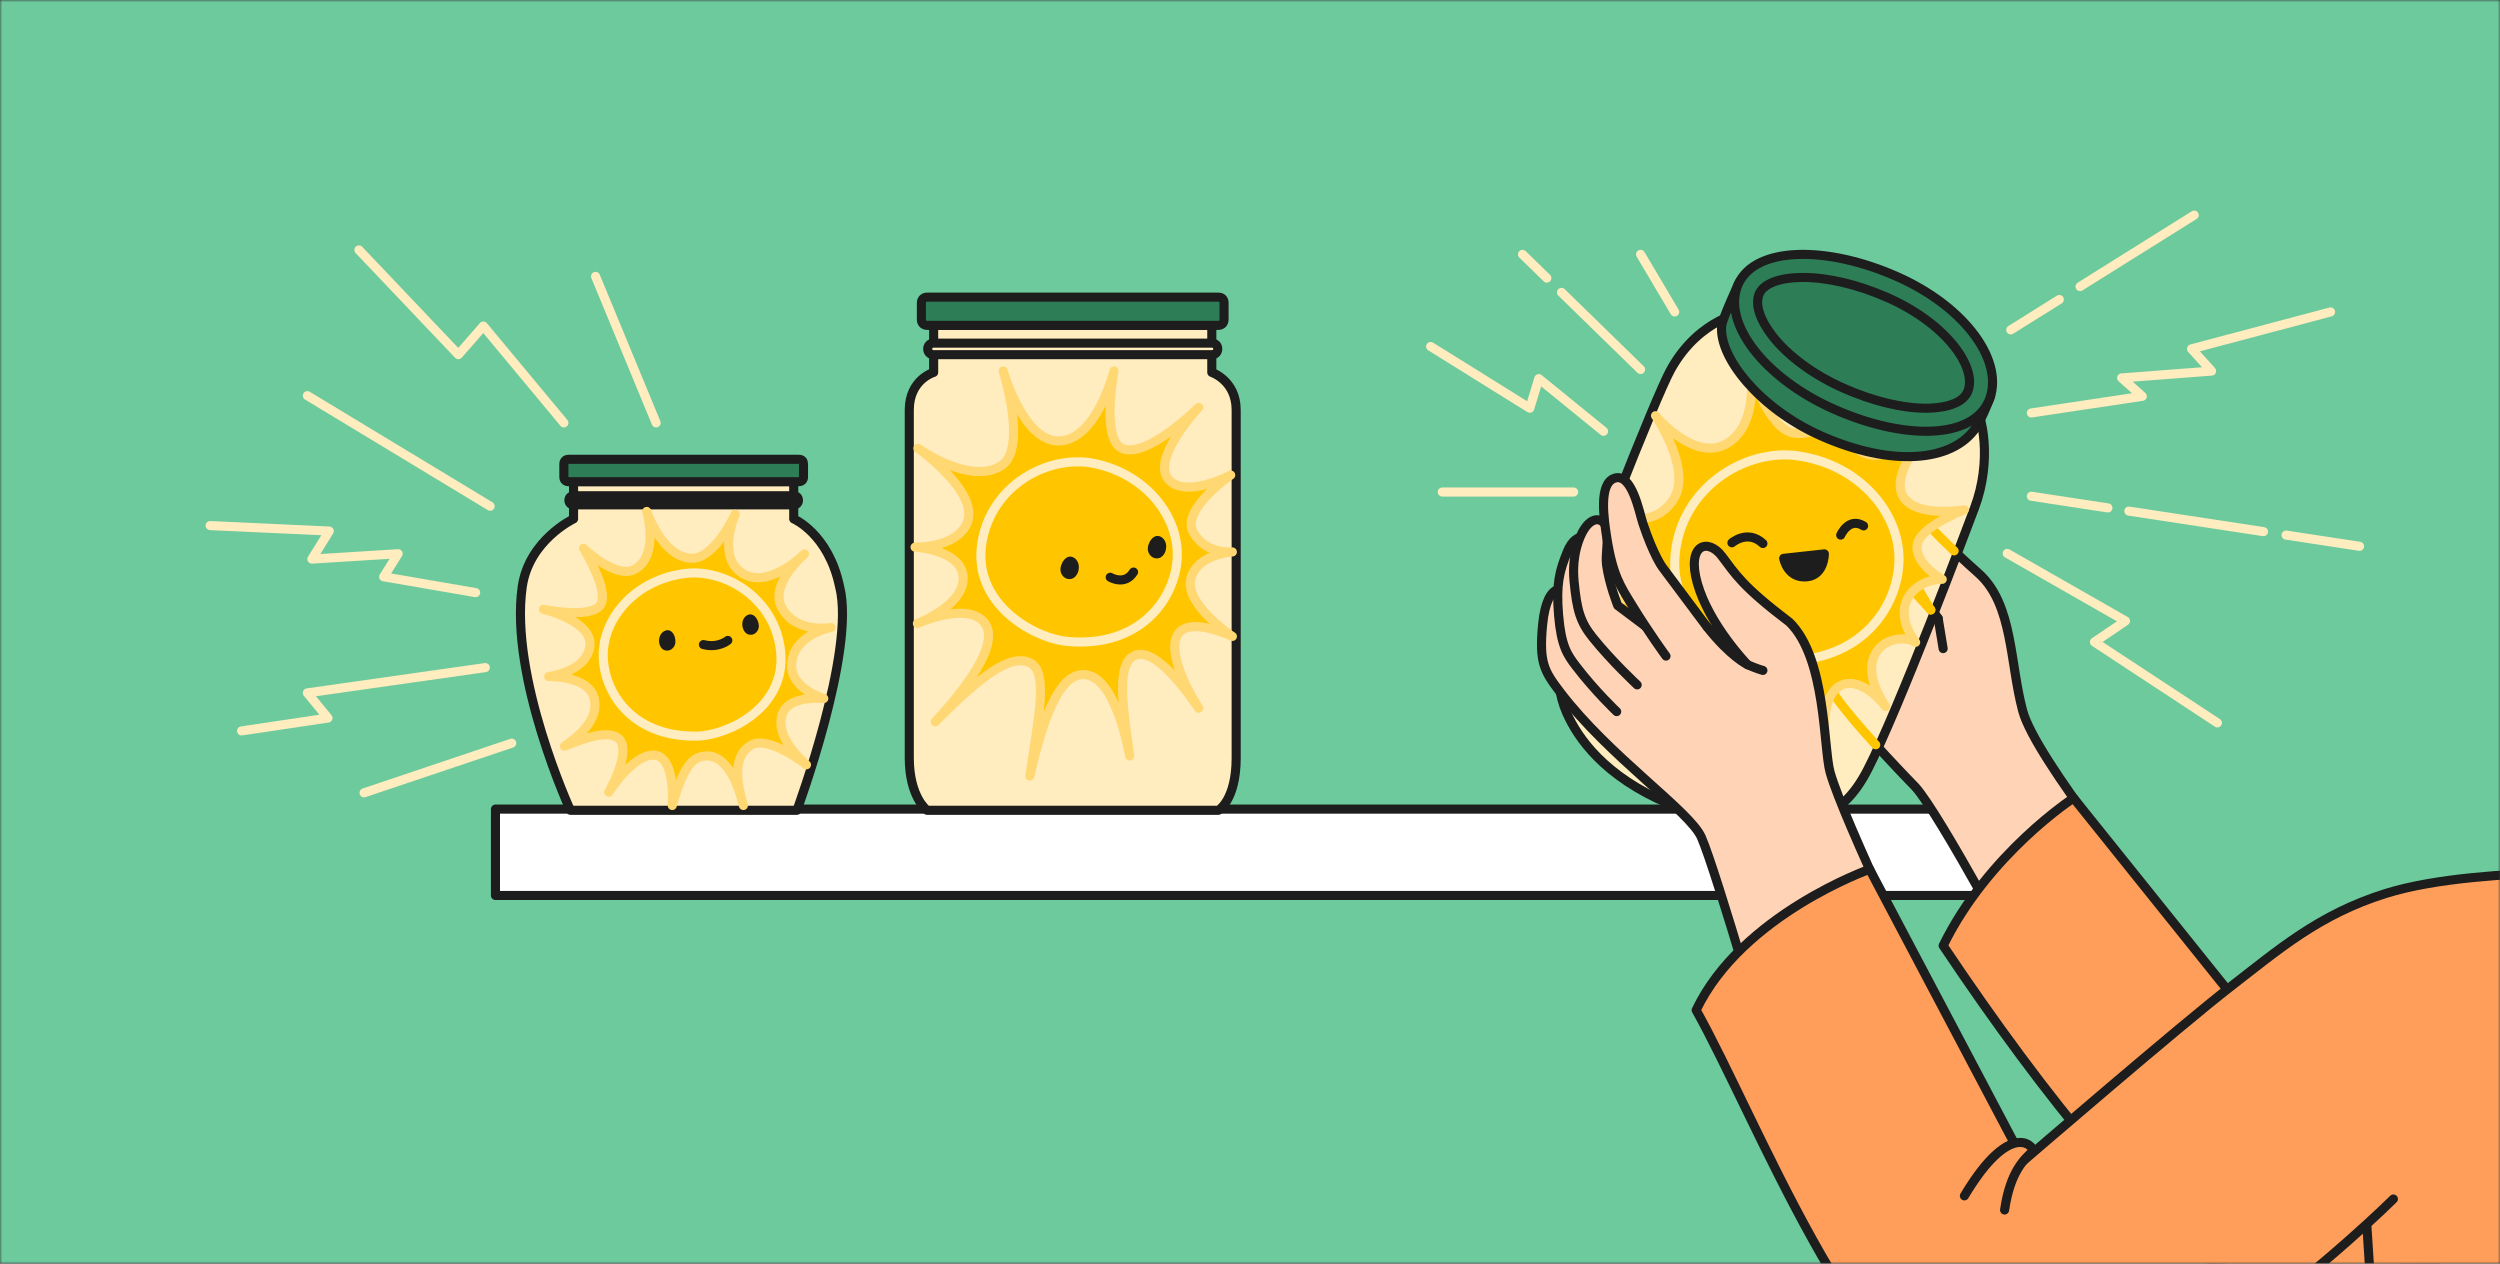 <?xml version="1.0" encoding="UTF-8"?> <svg xmlns="http://www.w3.org/2000/svg" width="550" height="278" viewBox="0 0 550 278" fill="none"><rect x="0" y="0" width="550" height="278" fill="#333333" stroke="none"/><mask id="mask0_3656_13084" style="mask-type:luminance" maskUnits="userSpaceOnUse" x="0" y="0" width="550" height="278"><path d="M550 0H0V278H550V0Z" fill="white"></path></mask><g mask="url(#mask0_3656_13084)"><path d="M550 -194H0V306H550V-194Z" fill="#6CCA9D"></path><path d="M457 178H109V197H457V178Z" fill="white" stroke="#1D1D1D" stroke-width="2" stroke-linecap="round" stroke-linejoin="round"></path><path d="M271.958 90.19V166.749C271.958 176.04 268.046 178.265 268.046 178.265H203.954C203.954 178.265 200.042 175.378 200.042 166.749V90.19C200.042 83.486 205.404 81.932 205.404 81.932V71.582H266.596V81.932C266.596 81.932 271.958 83.711 271.958 90.19Z" fill="#FFECBF" stroke="#1D1D1D" stroke-width="2" stroke-linecap="round" stroke-linejoin="round"></path><path d="M267.987 65.369H204.008C203.129 65.369 202.704 65.953 202.704 66.673V70.278C202.704 71.169 203.287 71.582 204.008 71.582H267.987C268.708 71.582 269.292 71.169 269.292 70.278V66.673C269.292 65.953 268.958 65.369 267.987 65.369Z" fill="#2D7E57" stroke="#1D1D1D" stroke-width="2" stroke-linecap="round" stroke-linejoin="round"></path><path d="M266.633 75.491H205.362C204.596 75.491 204.096 76.057 204.096 76.757C204.096 77.457 204.575 78.024 205.362 78.024H266.633C267.458 78.024 267.9 77.457 267.9 76.757C267.9 76.057 267.458 75.491 266.633 75.491Z" fill="#FFECBF" stroke="#1D1D1D" stroke-width="2" stroke-linecap="round" stroke-linejoin="round"></path><path d="M271.125 140.011C255.954 133.465 255.596 142.649 263.717 155.803C261.871 153.244 254.175 141.749 249.379 144.34C245.804 146.274 246.812 154.486 248.542 166.315C246.392 155.444 242.687 147.44 237.392 148.515C232.587 149.49 229.308 158.79 226.558 170.719C228.375 158.319 230.742 147.799 226.625 145.836C223.371 144.286 218.387 145.911 205.771 158.79C211.746 152.34 220.383 141.594 216.525 136.928C212.667 132.257 201.829 137.165 201.829 137.165C201.829 137.165 212.521 133.082 211.867 126.719C211.271 120.919 201.308 120.374 201.308 120.374C201.308 120.374 210.208 120.665 212.7 115.186C215.779 108.415 201.946 98.619 201.946 98.619C201.946 98.619 213.512 106.911 220.346 102.403C226.079 98.619 220.704 81.615 220.704 81.615C220.704 81.615 225.212 97.582 233.292 97.007C241.371 96.432 245.075 81.615 245.075 81.615C245.075 81.615 242.229 96.532 246.808 98.619C252.221 101.09 263.712 89.619 263.712 89.619C263.712 89.619 253.392 100.653 256.937 105.29C260.487 109.928 270.758 104.515 270.758 104.515C270.758 104.515 259.733 112.132 262.517 117.099C265.3 122.065 271.117 121.428 271.117 121.428C271.117 121.428 263.121 121.903 261.946 127.499C260.771 133.094 271.117 140.015 271.117 140.015L271.125 140.011Z" fill="#FFC600" stroke="#FFD873" stroke-width="2" stroke-linecap="round" stroke-linejoin="round"></path><path d="M240.654 101.952C230.792 99.957 218.038 106.607 216.008 119.486C213.888 132.94 227.625 140.494 234.933 141.127C250.917 142.515 258.508 131.657 258.983 122.832C259.467 113.861 252.288 104.307 240.654 101.948V101.952Z" fill="#FFC600" stroke="#FFECBF" stroke-width="2" stroke-linecap="round" stroke-linejoin="round"></path><path d="M236.25 127.107C237.596 126.152 237.788 123.761 236.375 122.769C234.621 121.536 233.054 124.157 233.329 125.669C233.479 126.502 234.146 127.265 234.988 127.377C235.504 127.448 235.925 127.336 236.25 127.107Z" fill="#1D1D1D"></path><path d="M255.467 122.556C256.813 121.602 257.004 119.21 255.592 118.219C253.838 116.985 252.271 119.606 252.546 121.119C252.696 121.952 253.363 122.715 254.204 122.827C254.721 122.898 255.142 122.785 255.467 122.556Z" fill="#1D1D1D"></path><path d="M244.246 126.994C244.246 126.994 247.471 128.924 249.384 125.849" stroke="#1D1D1D" stroke-width="2" stroke-linecap="round" stroke-linejoin="round"></path><path d="M124.054 93.035L106.337 71.727L100.846 78.023L78.962 54.985" stroke="#FFECBF" stroke-width="2" stroke-linecap="round" stroke-linejoin="round"></path><path d="M107.829 111.364L67.617 87.043" stroke="#FFECBF" stroke-width="2" stroke-linecap="round" stroke-linejoin="round"></path><path d="M104.638 130.377L84.404 126.89L87.592 121.819L68.608 123.002L72.438 116.832L46.233 115.627" stroke="#FFECBF" stroke-width="2" stroke-linecap="round" stroke-linejoin="round"></path><path d="M144.35 93.036L131.021 60.802" stroke="#FFECBF" stroke-width="2" stroke-linecap="round" stroke-linejoin="round"></path><path d="M106.762 146.869L67.617 152.436L72.154 157.965L53.146 160.802" stroke="#FFECBF" stroke-width="2" stroke-linecap="round" stroke-linejoin="round"></path><path d="M112.579 163.498L80.096 174.419" stroke="#FFECBF" stroke-width="2" stroke-linecap="round" stroke-linejoin="round"></path><path d="M352.775 94.881L338.533 83.298L336.55 89.81L314.742 76.227" stroke="#FFECBF" stroke-width="2" stroke-linecap="round" stroke-linejoin="round"></path><path d="M340.304 61.177L334.954 55.96" stroke="#FFECBF" stroke-width="2" stroke-linecap="round" stroke-linejoin="round"></path><path d="M360.925 81.289L343.529 64.323" stroke="#FFECBF" stroke-width="2" stroke-linecap="round" stroke-linejoin="round"></path><path d="M368.433 68.627L360.925 55.96" stroke="#FFECBF" stroke-width="2" stroke-linecap="round" stroke-linejoin="round"></path><path d="M457.613 63.04L482.721 47.327" stroke="#FFECBF" stroke-width="2" stroke-linecap="round" stroke-linejoin="round"></path><path d="M442.367 72.577L453.05 65.894" stroke="#FFECBF" stroke-width="2" stroke-linecap="round" stroke-linejoin="round"></path><path d="M446.9 90.848L471.304 87.185L466.763 83.144L486.55 81.635L482.133 76.748L512.721 68.627" stroke="#FFECBF" stroke-width="2" stroke-linecap="round" stroke-linejoin="round"></path><path d="M502.937 117.719L519.104 120.185" stroke="#FFECBF" stroke-width="2" stroke-linecap="round" stroke-linejoin="round"></path><path d="M468.346 112.444L497.971 116.961" stroke="#FFECBF" stroke-width="2" stroke-linecap="round" stroke-linejoin="round"></path><path d="M446.9 109.173L463.742 111.74" stroke="#FFECBF" stroke-width="2" stroke-linecap="round" stroke-linejoin="round"></path><path d="M441.592 121.752L467.608 136.614L460.779 141.248L487.829 159.035" stroke="#FFECBF" stroke-width="2" stroke-linecap="round" stroke-linejoin="round"></path><path d="M346.196 108.248H317.296" stroke="#FFECBF" stroke-width="2" stroke-linecap="round" stroke-linejoin="round"></path><path d="M184.725 129.118C188.296 143.181 175.325 178.264 175.325 178.264H125.488C125.488 178.264 112.075 149.031 114.888 129.118C116.342 118.814 126.183 114.16 126.183 114.16V105.968H174.621V114.16C174.621 114.16 182.317 117.435 184.721 129.118H184.725Z" fill="#FFECBF" stroke="#1D1D1D" stroke-width="2" stroke-linecap="round" stroke-linejoin="round"></path><path d="M175.733 101.048H125.083C124.388 101.048 124.05 101.51 124.05 102.081V104.935C124.05 105.64 124.513 105.969 125.083 105.969H175.733C176.304 105.969 176.767 105.644 176.767 104.935V102.081C176.767 101.51 176.504 101.048 175.733 101.048Z" fill="#2D7E57" stroke="#1D1D1D" stroke-width="2" stroke-linecap="round" stroke-linejoin="round"></path><path d="M174.659 109.064H126.159C125.55 109.064 125.159 109.514 125.159 110.064C125.159 110.618 125.538 111.064 126.159 111.064H174.659C175.313 111.064 175.659 110.614 175.659 110.064C175.659 109.51 175.309 109.064 174.659 109.064Z" fill="#FFECBF" stroke="#1D1D1D" stroke-width="2" stroke-linecap="round" stroke-linejoin="round"></path><path d="M120.704 148.839C123.509 148.823 129.434 149.51 130.621 153.285C131.463 155.969 130.696 159.798 124.184 164.164C129.625 161.952 133.654 160.831 135.909 162.327C138.163 163.819 136.8 169.077 133.917 174.281C139.713 165.46 148.554 160.41 147.9 177.21C150.638 167.523 152.846 166.544 155.221 166.314C157.188 166.123 161.079 167.256 163.542 177.21C162.625 173.748 160.575 166.86 165.104 164.014C169.013 161.556 177.421 168.252 177.421 168.252C177.421 168.252 170.042 162.273 172.2 156.889C173.809 152.873 181.234 153.673 181.234 153.673C181.234 153.673 173.809 151.489 174.167 146.102C174.6 139.51 182.809 138.039 182.809 138.039C182.809 138.039 175.138 139.506 171.979 133.656C169.192 128.494 176.988 121.873 176.988 121.873C176.988 121.873 169.6 129.223 164.009 126.498C157.263 123.214 161.742 113.135 161.742 113.135C161.742 113.135 157.325 122.81 152.284 122.814C145.771 122.823 142.279 112.519 142.279 112.519C142.279 112.519 145.125 122.314 139.588 125.273C135.488 127.464 128.379 120.644 128.379 120.644C128.379 120.644 134.204 130.069 132.059 133.135C129.913 136.202 119.567 134.056 119.567 134.056C119.567 134.056 130.6 136.66 129.759 142.256C128.917 147.848 120.717 148.844 120.717 148.844L120.704 148.839Z" fill="#FFC600" stroke="#FFD873" stroke-width="2" stroke-linecap="round" stroke-linejoin="round"></path><path d="M150.654 126.172C159.7 125.018 170.784 131.868 171.767 143.643C172.796 155.939 159.884 161.86 153.238 161.952C138.704 162.147 132.563 151.839 132.713 143.831C132.867 135.693 139.984 127.535 150.654 126.172Z" fill="#FFC600" stroke="#FFECBF" stroke-width="2" stroke-linecap="round" stroke-linejoin="round"></path><path d="M164.196 139.347C163.021 138.426 162.95 136.251 164.271 135.414C165.913 134.372 167.217 136.814 166.9 138.172C166.725 138.922 166.092 139.58 165.325 139.647C164.854 139.689 164.479 139.568 164.196 139.347Z" fill="#1D1D1D"></path><path d="M145.621 142.676C144.588 141.601 144.821 139.439 146.246 138.793C148.017 137.993 148.963 140.593 148.463 141.893C148.188 142.61 147.467 143.172 146.696 143.131C146.225 143.106 145.867 142.935 145.621 142.676Z" fill="#1D1D1D"></path><path d="M160.117 140.889C160.117 140.889 158.046 142.652 154.754 141.806" stroke="#1D1D1D" stroke-width="2" stroke-linecap="round" stroke-linejoin="round"></path><path d="M426.4 136.044C426.4 136.044 423.741 132.411 418.621 123.681C413.496 114.952 415.562 107.411 419.237 110.069C422.912 112.727 421.696 114.073 435.462 126.294C442.862 133.123 442.15 145.79 444.996 156.402C447.841 167.015 474.312 199.298 474.312 199.298L445.566 214.381C445.566 214.381 426.783 179.09 421.362 173.111C421.362 173.111 408.987 160.494 403.841 153.281C400.404 147.019 413.304 121.752 413.304 121.752L426.396 136.044H426.4Z" fill="#FFD4B6" stroke="#1D1D1D" stroke-width="2" stroke-linecap="round" stroke-linejoin="round"></path><path d="M426.4 136.044L427.492 142.694" stroke="#1D1D1D" stroke-width="2" stroke-linecap="round" stroke-linejoin="round"></path><path d="M383.975 68.598C383.975 68.598 373.962 69.807 367.571 81.29C364.108 87.511 347.604 129.84 345.004 138.073C343.8 141.894 341.225 149.015 344.65 156.786C347.121 162.398 352.954 170.811 367.225 176.857C382.996 183.54 397.371 180.782 399.891 179.878C404.35 178.282 407.737 175.411 410.883 169.311C417.662 156.178 432.525 116.715 434.391 111.761C438.362 101.228 436.075 90.965 434.221 88.969C432.366 86.973 383.975 68.594 383.975 68.594V68.598Z" fill="#FFECBF" stroke="#1D1D1D" stroke-width="2" stroke-linecap="round" stroke-linejoin="round"></path><path d="M412.662 163.848C409.254 160.102 406.121 156.469 403.841 153.282C400.404 147.019 413.308 121.752 413.308 121.752L424.783 134.186" stroke="#FFC600" stroke-width="2" stroke-linecap="round" stroke-linejoin="round"></path><path d="M424.783 134.185C423.625 132.473 422.05 129.523 418.621 123.681C413.496 114.952 415.562 107.41 419.237 110.064C422.404 112.356 421.275 113.048 429.904 121.194" stroke="#FFC600" stroke-width="2" stroke-linecap="round" stroke-linejoin="round"></path><path d="M427.291 127.448C421.629 127.343 415.3 133.027 421.441 141.306C416.65 138.585 406.762 143.248 414.837 155.423C407.175 145.968 399.07 149.881 402.037 165.893C397.5 153.468 392.487 151.527 389.15 151.76C386.995 151.914 382.208 154.123 377.333 173.035C378.541 168.685 380.675 153.939 374.837 150.556C369 147.173 354.762 156.068 354.762 156.068C354.762 156.068 371.487 145.298 367.495 139.177C363.504 133.056 347.379 135.868 347.379 135.868C347.379 135.868 361.25 132.548 363.075 125.285C365.266 116.568 355.716 113.493 355.716 113.493C355.716 113.493 364.35 116.71 368.42 109.381C372.012 102.91 364.212 91.452 364.212 91.452C364.212 91.452 372.437 101.373 379.437 97.835C387.195 93.91 385.083 81.293 385.083 81.293C385.083 81.293 388.97 94.481 394.666 95.273C401.4 96.21 405.2 88.985 405.2 88.985C405.2 88.985 403.337 96.739 410.229 99.731C414.975 101.789 423.379 95.856 423.379 95.856C423.379 95.856 415.945 104.289 418.625 109.135C421.304 113.985 432.129 112.173 432.129 112.173C432.129 112.173 422.087 115.964 421.754 120.081C421.42 124.193 427.283 127.452 427.283 127.452L427.291 127.448Z" fill="#FFC600" stroke="#FFD873" stroke-width="2" stroke-linecap="round" stroke-linejoin="round"></path><path d="M395.416 100.265C384.029 98.673 369.945 107.148 368.529 121.982C367.049 137.473 383.241 145.132 391.624 145.348C409.949 145.815 417.854 132.902 417.779 122.806C417.704 112.544 408.854 102.144 395.416 100.269V100.265Z" fill="#FFC600" stroke="#FFECBF" stroke-width="2" stroke-linecap="round" stroke-linejoin="round"></path><path d="M401.362 121.856L392.408 122.831C392.408 122.831 393.212 127.343 397.541 126.902C401.378 126.51 401.358 121.856 401.358 121.856H401.362Z" fill="#1D1D1D" stroke="#1D1D1D" stroke-width="2" stroke-linecap="round" stroke-linejoin="round"></path><path d="M404.953 117.718C404.953 117.718 406.72 113.677 409.987 115.698" stroke="#1D1D1D" stroke-width="2" stroke-linecap="round" stroke-linejoin="round"></path><path d="M381.02 119.419C381.02 119.419 384.458 116.423 387.841 119.573" stroke="#1D1D1D" stroke-width="2" stroke-linecap="round" stroke-linejoin="round"></path><path d="M434.65 94.152C429.429 101.702 416.058 102.711 400.683 95.915C387.166 89.936 378.025 78.569 378.779 71.606C378.946 70.061 382.587 62.165 382.587 62.165C382.587 62.165 402.358 61.356 414.45 66.702C426.587 72.069 437.946 87.081 437.946 87.081C437.946 87.081 436.208 91.915 434.654 94.156L434.65 94.152Z" fill="#2D7E57" stroke="#1D1D1D" stroke-width="2" stroke-linecap="round" stroke-linejoin="round"></path><path d="M437.5 88.281C433.787 96.673 418.908 96.84 403.533 90.044C388.158 83.244 378.7 70.931 382.412 62.535C386.125 54.144 401.925 54.027 417.3 60.827C432.675 67.627 441.212 79.89 437.504 88.281H437.5Z" fill="#2D7E57" stroke="#1D1D1D" stroke-width="2" stroke-linecap="round" stroke-linejoin="round"></path><path d="M423.708 89.811C418.446 89.811 412.008 88.244 405.583 85.402C399.008 82.494 393.267 78.265 389.837 73.798C387.071 70.194 386.054 66.836 387.05 64.586C388.033 62.361 391.617 61.036 396.637 61.036C402.175 61.036 408.787 62.611 415.246 65.465C428.454 71.306 435.129 81.094 432.862 86.227C431.433 89.457 425.983 89.806 423.708 89.806V89.811Z" stroke="#1D1D1D" stroke-width="2" stroke-linecap="round" stroke-linejoin="round"></path><path d="M354.625 151.994L347.487 144.848C347.487 144.848 345.687 136.448 345.287 132.386C344.941 128.832 340.354 127.303 339.383 137.357C338.57 145.753 339.687 147.598 343.225 152.253C354.033 166.473 371.795 178.461 374.308 184.211C377.65 191.861 390.47 236.357 390.47 236.357L425.004 220.473C425.004 220.473 405.679 180.711 402.629 169.932C401.125 164.623 401.791 144.79 393.679 136.882C383.129 128.882 381.787 126.269 378.754 122.294C375.72 118.319 370.987 119.736 373.416 128.323C376.029 137.557 384.462 146.232 384.462 146.232C384.462 146.232 380.704 144.49 375.52 137.886C372.683 134.269 351.662 135.132 354.629 151.986L354.625 151.994Z" fill="#FFD4B6" stroke="#1D1D1D" stroke-width="2" stroke-linecap="round" stroke-linejoin="round"></path><path d="M355.67 156.553C355.67 156.553 350.854 151.986 346.745 146.59C344.833 144.078 343.47 142.211 342.891 135.357C342.308 128.486 343.095 125.561 344.804 121.382C346.862 116.257 350.716 118.057 350.304 121.161C349.641 126.19 352.054 136.524 352.054 136.524L360.925 145.403" fill="#FFD4B6"></path><path d="M355.67 156.553C355.67 156.553 350.854 151.986 346.745 146.59C344.833 144.078 343.47 142.211 342.891 135.357C342.308 128.486 343.095 125.561 344.804 121.382C346.862 116.257 350.716 118.057 350.304 121.161C349.641 126.19 352.054 136.524 352.054 136.524L360.925 145.403" stroke="#1D1D1D" stroke-width="2" stroke-linecap="round" stroke-linejoin="round"></path><path d="M360.179 150.674C360.179 150.674 354.666 145.565 350.416 140.274C347.633 136.803 346.9 134.199 346.3 127.886C346.033 125.078 346.241 122.057 347.216 119.22C349.316 113.12 352.612 113.59 353.383 116.04C353.996 117.995 353.141 122.12 353.437 124.245C354.05 128.657 355.904 133.22 355.904 133.22L367.566 141.978" fill="#FFD4B6"></path><path d="M360.179 150.674C360.179 150.674 354.666 145.565 350.416 140.274C347.633 136.803 346.9 134.199 346.3 127.886C346.033 125.078 346.241 122.057 347.216 119.22C349.316 113.12 352.612 113.59 353.383 116.04C353.996 117.995 353.141 122.12 353.437 124.245C354.05 128.657 355.904 133.22 355.904 133.22L367.566 141.978" stroke="#1D1D1D" stroke-width="2" stroke-linecap="round" stroke-linejoin="round"></path><path d="M366.521 144.34C366.521 144.34 362.9 139.44 358.896 132.894C356.575 129.102 354.816 126.585 353.525 118.473C352.833 114.119 351.691 106.448 355.15 105.223C359.008 103.856 360.666 112.827 361.412 115.077C363.746 122.115 365.687 124.731 365.687 124.731L375.521 137.89" fill="#FFD4B6"></path><path d="M366.521 144.34C366.521 144.34 362.9 139.44 358.896 132.894C356.575 129.102 354.816 126.585 353.525 118.473C352.833 114.119 351.691 106.448 355.15 105.223C359.008 103.856 360.666 112.827 361.412 115.077C363.746 122.115 365.687 124.731 365.687 124.731L375.521 137.89" stroke="#1D1D1D" stroke-width="2" stroke-linecap="round" stroke-linejoin="round"></path><path d="M384.458 146.24C384.458 146.24 386.675 147.199 387.841 147.494" stroke="#1D1D1D" stroke-width="2" stroke-linecap="round" stroke-linejoin="round"></path><path d="M456.183 175.573C456.183 175.573 437.446 187.727 427.492 208.039C450.204 241.998 474.088 271.023 488.2 278.385C507.938 288.681 556.129 271.127 556.129 271.127L551.021 222.935L502.367 233.148L456.183 175.577V175.573Z" fill="#FF9E5A" stroke="#1D1D1D" stroke-width="2" stroke-linecap="round" stroke-linejoin="round"></path><path d="M518.908 241.615L524.212 324.206L556.55 312.081L563.571 202.294L518.908 241.615Z" fill="#FF9E5A" stroke="#1D1D1D" stroke-width="2" stroke-linecap="round" stroke-linejoin="round"></path><path d="M526.55 263.781C526.55 263.781 465.787 324.019 433.817 312.548C408.117 303.327 386.529 246.123 373.15 222.227C383.187 201.202 411.312 191.244 411.312 191.244L445.175 255.364C445.175 255.364 480.033 225.335 490.708 217.094C501.379 208.852 510.121 201.198 524.796 196.585C535.946 193.081 552 192.285 562.071 191.964" fill="#FF9E5A"></path><path d="M526.55 263.781C526.55 263.781 465.787 324.019 433.817 312.548C408.117 303.327 386.529 246.123 373.15 222.227C383.187 201.202 411.313 191.244 411.313 191.244L445.175 255.364C445.175 255.364 480.033 225.335 490.708 217.094C501.379 208.852 510.121 201.198 524.796 196.585C535.946 193.081 552 192.285 562.071 191.964" stroke="#1D1D1D" stroke-width="2" stroke-linecap="round" stroke-linejoin="round"></path><path d="M432.167 263.089C440.767 248.673 446.175 250.556 447.375 253.102C445.383 254.998 442.279 257.594 441.008 266.198" fill="#FF9E5A"></path><path d="M432.167 263.089C440.767 248.673 446.175 250.556 447.375 253.102C445.383 254.998 442.279 257.594 441.008 266.198" stroke="#1D1D1D" stroke-width="2" stroke-linecap="round" stroke-linejoin="round"></path></g></svg> 